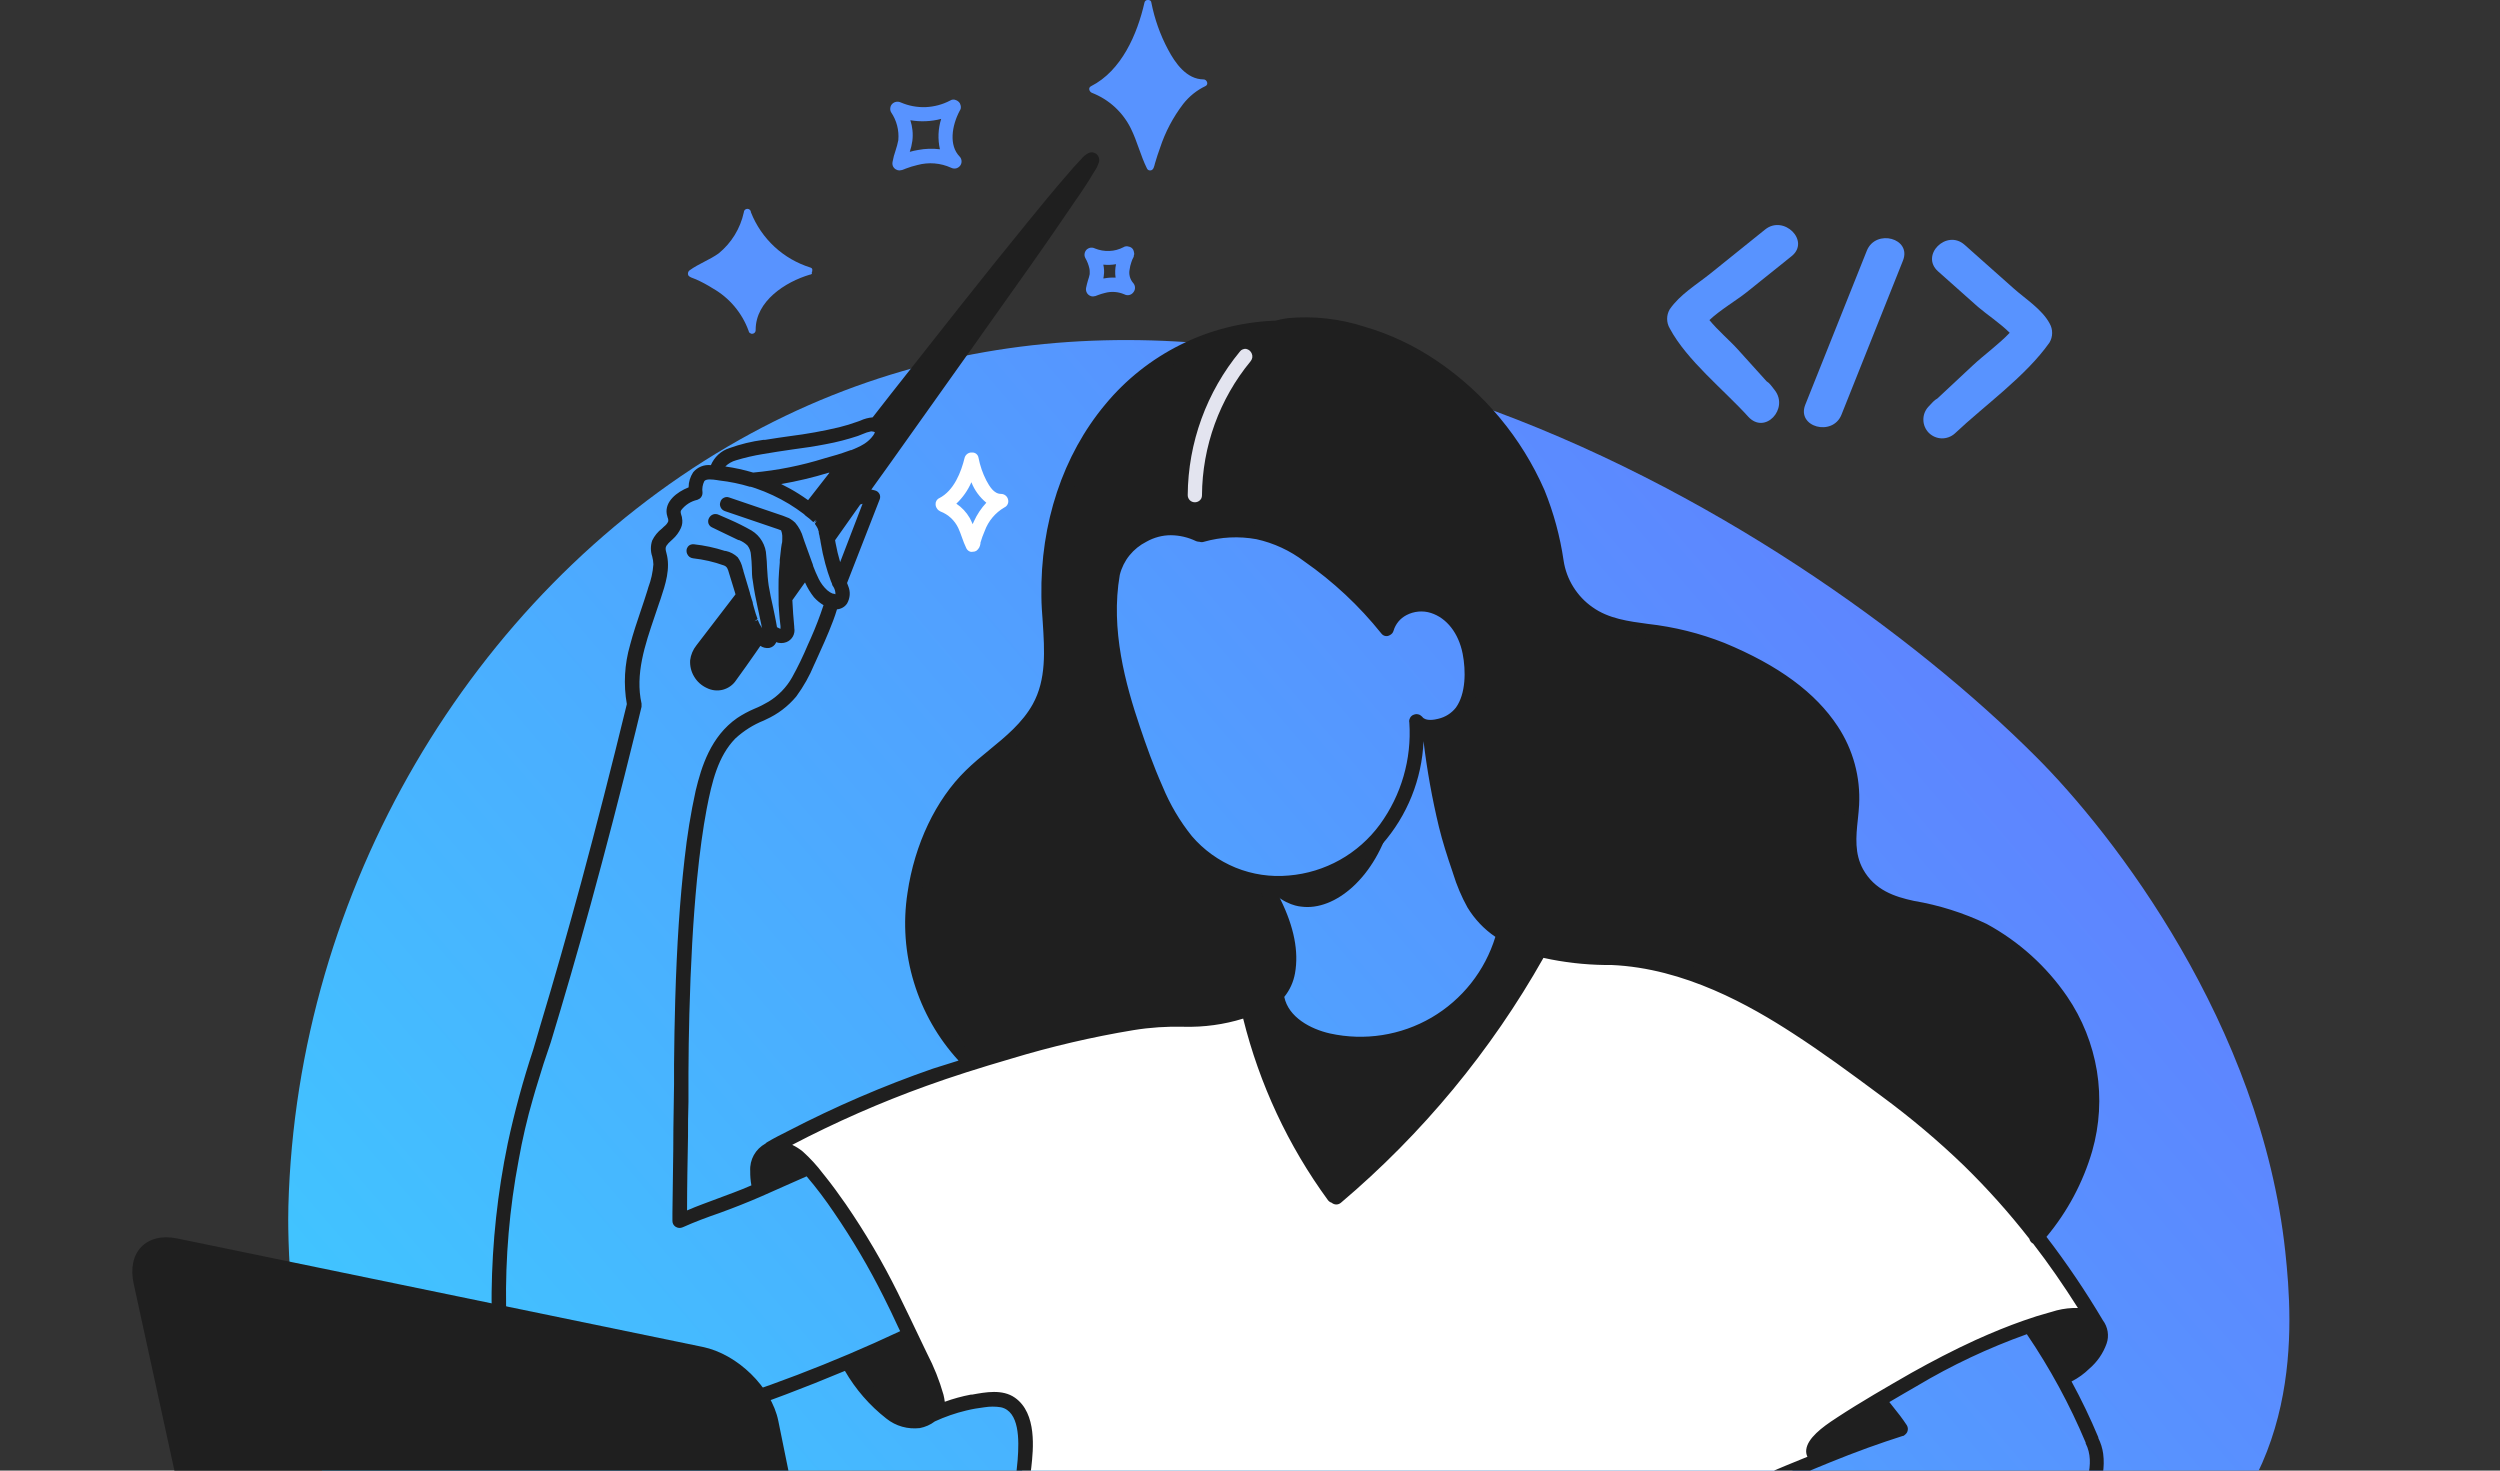 <svg width="340" height="200" viewBox="0 0 340 200" xmlns="http://www.w3.org/2000/svg" xmlns:xlink="http://www.w3.org/1999/xlink" fill="#ff0000">
	<rect x="0" y="0" width="340" height="200" fill="#333333" stroke="none"/>
	<desc>
			Created with Pixso.
	</desc>
	<defs>
		<clipPath id="clip20_32533">
			<rect id="для кого – обрезанно" width="340" height="200" fill="white" fill-opacity="0"/>
		</clipPath>
		<linearGradient x1="311.366" y1="46.257" x2="29.064" y2="288.213" id="paint_linear_3_19270_0" gradientUnits="userSpaceOnUse">
			<stop stop-color="#6673FF"/>
			<stop offset="1" stop-color="#36DBFF"/>
		</linearGradient>
	</defs>
	<g clip-path="url(#clip20_32533)">
		<path id="Vector" d="M294.79 214.62C276.21 227.74 265.83 216.78 242.33 225.91C214.4 236.77 219.58 262.37 193.06 278.66C163.09 297.12 118.34 286.26 90.31 267.69C38.49 233.35 39.06 169.93 39.22 164.03C40.37 120.86 64.26 81.07 98.97 60.73C165.27 21.88 243.85 69.9 276.81 102.83C287.49 113.45 307.51 139.44 310.8 170.24C311.85 180.1 313.4 201.45 294.79 214.62Z" fill="url(#paint_linear_3_19270_0)" fill-opacity="1" fill-rule="nonzero"/>
		<path id="Vector" d="M230.71 219.47C223.09 220.92 215.57 222.92 208.23 225.45C201.06 229.41 196.47 236.87 189.67 241.43C186.87 243.19 183.92 244.69 180.85 245.91L172.54 249.59C170.71 250.38 168.87 251.19 166.96 251.8C166.71 251.93 166.43 252 166.16 252C165.88 252 165.6 251.93 165.35 251.8C165.15 251.59 165.03 251.32 165.02 251.03C165 250.74 165.09 250.45 165.27 250.22C165.65 249.78 166.13 249.45 166.67 249.25L180.43 242.39C180.26 241.42 178.87 241.42 177.91 241.61L157.57 246.38C156.61 246.68 155.59 246.75 154.6 246.58C154.11 246.49 153.66 246.22 153.35 245.83C153.03 245.44 152.86 244.95 152.86 244.45L153.23 244.33C153 244.33 152.77 244.26 152.58 244.14C152.34 243.91 152.2 243.6 152.19 243.27C152.17 242.94 152.29 242.62 152.5 242.37C152.96 241.88 153.53 241.53 154.16 241.34C161.08 238.65 167.96 235.87 174.82 233C176.01 232.51 177.44 231.26 176.66 230.23C176.18 229.82 175.56 229.62 174.93 229.66C171.34 229.8 167.79 230.39 164.34 231.41C156.41 233.75 154.75 233.35 154.14 232.52C154 232.38 153.91 232.2 153.89 232C153.78 229.41 169.38 226.48 170.88 226.18C175.31 225.46 179.6 224.04 183.58 221.95C184.81 221.25 186.35 220.25 186.17 219.48C186.08 219.1 185.62 218.37 183.41 218.39C181.15 218.55 178.88 218.34 176.69 217.77C175.6 217.48 174.6 216.91 173.78 216.12C172.97 215.33 172.37 214.35 172.04 213.27C171.94 212.97 171.94 212.66 172.04 212.36C172.3 211.74 173.16 211.66 173.84 211.78C176.11 212.16 178.13 213.49 180.39 213.92C182.07 214.19 183.77 214.24 185.46 214.06C190.74 213.88 192.35 214.31 196.02 214.31C200.9 214.19 205.74 213.46 210.43 212.13C219.39 209.95 228.24 206.53 246.37 198.87L247.52 198.39C247.32 198.32 247.14 198.2 246.99 198.05C246.84 197.9 246.73 197.72 246.65 197.53C246.31 196.24 248.92 194.53 250.27 193.64C254.97 190.57 259.83 187.74 264.84 185.18C267.84 183.62 270.45 182.46 272.48 181.64C276.37 180.04 275.07 180.93 278.87 179.45C279.72 179.08 280.62 178.87 281.54 178.86C282.85 178.9 284.12 179.33 285.19 180.08C281.9 174.9 278.25 169.95 274.27 165.29C266.24 156.11 257.02 148.05 246.85 141.32C242.08 138.13 231.3 131.02 223.99 130.8C221.16 130.74 218.34 130.52 215.53 130.16C212.97 129.83 210.89 129.44 209.52 129.19C202.41 142.02 193.01 153.45 181.8 162.91C175.82 155.47 171.83 146.63 170.2 137.22C168.78 137.69 167.34 138.07 165.88 138.37C161.79 138.97 155.96 139 154.73 139.1C150.02 139.5 136.55 142.6 123.91 147.5C117.66 149.92 111.56 152.69 105.62 155.8C106.81 156.26 107.92 156.88 108.93 157.64C110.69 159.07 112.15 160.82 113.23 162.81C117.17 168.77 120.71 175 123.82 181.44C124.7 183.23 125.41 185.1 126.3 186.89C126.97 188.06 127.33 189.38 127.35 190.73C127.35 191.2 127.31 191.68 127.22 192.15C128.69 191.74 130.81 191.18 133.39 190.77C135.78 190.36 136.97 190.16 137.51 190.37C140.56 191.59 138.79 200.55 138.03 210.7C137.55 217.11 137.48 223.55 137.81 229.97C141.23 241.37 146.88 247.78 150.89 251.35C173.79 271.4 219.62 263.75 237.97 237.93C242.3 231.75 245.26 224.71 246.64 217.29C241.84 217.7 236.55 218.38 230.71 219.47Z" fill="#FFFFFF" fill-opacity="1" fill-rule="nonzero"/>
		<path id="Vector" d="M132.06 144.67C129.78 142.25 124.56 135.93 124.05 126.91C123.5 117.11 127.94 108.99 131.74 105.71C135.39 102.58 138.12 100.4 141.58 95.63C145.26 90.58 138.89 79.32 146.53 62.74C149.46 56.45 154.35 51.28 160.46 47.98C164.37 45.95 168.68 44.79 173.09 44.59C178.71 44.01 184.38 44.83 189.6 46.99C203.42 52.82 209.1 66.82 209.81 68.66C212.63 75.94 211.02 78.56 214.54 82.15C218.87 86.57 222.87 84.16 232.54 87.74C235.15 88.71 248.08 93.39 251.35 103.86C253.39 110.32 249.8 114.55 253.05 119.58C256.94 125.51 263.43 122.65 272.2 128.06C279.85 132.78 285.16 142.78 284.39 152.46C283.79 158.44 281.18 164.03 276.99 168.33C272.27 162.57 267.1 157.2 261.54 152.25C255.39 146.77 233.95 131.32 223.98 130.88C223.19 130.88 219.94 130.57 215.52 130.24C210.2 129.84 207.21 129 204.48 127.15C200.78 124.63 199.63 120.86 197.33 113.87C195.79 109.02 194.79 104.02 194.35 98.95C195.66 98.64 198 98.95 199.45 95.64C202.37 90.88 198.04 82.3 193.72 82.27C192.63 82.24 191.55 82.55 190.63 83.15C189.72 83.74 189 84.6 188.58 85.61C186.74 83.02 178.44 71.9 166.97 72.25C165.67 72.3 164.39 72.48 163.13 72.8C162 72.29 160.78 72.01 159.53 71.98C158.29 71.95 157.06 72.17 155.9 72.63C153.09 73.91 151.94 76.58 151.34 78.01C150.48 80.08 149.19 84.56 154.41 99.61C159.06 113.02 162.25 115.68 163.86 116.82C166.23 118.49 168.94 119.62 171.8 120.14C171.8 120.14 175.68 125.86 175.07 132.68C174.72 136.5 169.6 138.07 165.87 138.43C162.14 138.79 155.89 138.66 151 139.53C146.1 140.39 132.06 144.67 132.06 144.67Z" fill="#1F1F1F" fill-opacity="1" fill-rule="nonzero"/>
		<path id="Vector" d="M137.11 67.99C137.07 67.76 136.95 67.55 136.77 67.4C136.59 67.25 136.37 67.17 136.13 67.17C135.16 67.17 134.56 66.12 134.14 65.34C133.64 64.37 133.29 63.34 133.08 62.27C133.05 62.05 132.94 61.86 132.77 61.72C132.6 61.59 132.38 61.52 132.16 61.54C131.94 61.53 131.73 61.6 131.55 61.73C131.38 61.86 131.25 62.04 131.19 62.25C130.72 64.19 129.75 66.72 127.74 67.75C127.58 67.82 127.45 67.94 127.36 68.09C127.27 68.24 127.23 68.41 127.24 68.58C127.24 68.79 127.31 68.99 127.43 69.16C127.54 69.34 127.71 69.47 127.9 69.56C128.96 69.96 129.83 70.77 130.32 71.8C130.51 72.21 130.67 72.64 130.83 73.1C131 73.6 131.2 74.1 131.43 74.58C131.49 74.69 131.56 74.79 131.66 74.87C131.76 74.95 131.87 75.01 131.99 75.04C132.09 75.06 132.19 75.06 132.29 75.04C132.46 75.04 132.62 75 132.77 74.92C132.93 74.8 133.06 74.66 133.16 74.49C133.25 74.32 133.31 74.14 133.34 73.95L133.34 73.81C133.5 73.26 133.69 72.73 133.92 72.21C134.41 70.86 135.36 69.73 136.6 69.01C136.79 68.92 136.94 68.78 137.03 68.59C137.13 68.4 137.15 68.19 137.11 67.99ZM130.06 68.5C130.94 67.67 131.63 66.68 132.11 65.58C132.53 66.67 133.24 67.63 134.14 68.37C133.44 69.12 132.87 69.98 132.45 70.91L132.28 71.29C132.16 71 132.03 70.72 131.88 70.44C131.43 69.66 130.81 69 130.06 68.5Z" fill="#FFFFFF" fill-opacity="1" fill-rule="nonzero"/>
		<path id="Vector" d="M163.7 10.8C161.38 10.8 159.82 8.58 158.85 6.73C157.78 4.73 157.02 2.57 156.58 0.34C156.58 0.29 156.56 0.24 156.53 0.19C156.5 0.14 156.47 0.1 156.42 0.07C156.38 0.04 156.33 0.02 156.28 0.01C156.22 -0.01 156.17 -0.01 156.12 0C156.01 -0.01 155.9 0.02 155.82 0.08C155.73 0.14 155.67 0.24 155.65 0.34C154.68 4.63 152.53 9.63 148.37 11.73C147.96 11.94 148.14 12.47 148.49 12.62C150.81 13.52 152.7 15.25 153.8 17.48C154.67 19.24 155.12 21.18 156 22.94C156.04 23.01 156.1 23.07 156.17 23.12C156.25 23.16 156.33 23.18 156.42 23.18C156.9 23.18 156.97 22.6 157.08 22.21C157.29 21.49 157.52 20.78 157.78 20.07C158.48 17.95 159.53 15.96 160.89 14.17C161.7 13.13 162.74 12.28 163.94 11.71C164.41 11.5 164.15 10.81 163.7 10.8Z" fill="#5893FF" fill-opacity="1" fill-rule="nonzero"/>
		<path id="Vector" d="M279 239.35C276.93 239.35 275.53 237.35 274.65 235.71C273.7 233.92 273.02 232 272.64 230.01C272.64 229.88 272.59 229.76 272.49 229.67C272.4 229.58 272.28 229.53 272.15 229.53C272.02 229.53 271.9 229.58 271.81 229.67C271.72 229.76 271.67 229.88 271.67 230.01C270.76 233.84 268.89 238.3 265.17 240.18C264.76 240.4 264.93 240.92 265.28 241.07C267.34 241.86 269.03 243.4 270.01 245.37C270.79 246.94 271.19 248.67 271.96 250.23C272 250.3 272.06 250.37 272.14 250.41C272.21 250.45 272.3 250.47 272.38 250.47C272.94 250.4 273.01 249.61 273.14 249.17C273.44 248.18 273.8 247.21 274.2 246.25C275.24 243.87 276.73 241.32 279.18 240.19C279.7 240.04 279.45 239.36 279 239.35Z" fill="#5893FF" fill-opacity="1" fill-rule="nonzero"/>
		<path id="Vector" d="M130.5 21.28C129.03 19.77 129.45 17.1 130.5 15.1C130.58 14.99 130.64 14.86 130.67 14.72C130.69 14.58 130.68 14.44 130.64 14.31C130.62 14.22 130.59 14.14 130.55 14.06C130.43 13.86 130.24 13.7 130.02 13.62C129.89 13.56 129.75 13.53 129.61 13.54C129.47 13.55 129.33 13.6 129.21 13.68C128.18 14.22 127.04 14.52 125.88 14.57C124.72 14.61 123.56 14.39 122.5 13.93C122.3 13.84 122.08 13.81 121.87 13.85C121.66 13.89 121.47 13.99 121.32 14.15C121.18 14.3 121.1 14.49 121.08 14.69C121.05 14.89 121.09 15.1 121.19 15.27C121.95 16.39 122.29 17.73 122.17 19.07C122.08 19.54 121.95 20.01 121.8 20.46C121.62 20.96 121.49 21.48 121.39 22C121.35 22.2 121.36 22.41 121.44 22.6C121.52 22.78 121.66 22.94 121.84 23.04C121.98 23.13 122.16 23.18 122.33 23.18C122.58 23.16 122.82 23.1 123.04 22.99L123.18 22.93C123.7 22.73 124.23 22.57 124.78 22.44C126.3 22.03 127.91 22.16 129.34 22.81C129.55 22.92 129.8 22.95 130.03 22.9C130.26 22.84 130.46 22.7 130.6 22.51C130.73 22.32 130.79 22.1 130.77 21.88C130.75 21.65 130.66 21.44 130.5 21.28ZM123.8 16.35C125.2 16.59 126.63 16.53 128 16.17C127.58 17.51 127.52 18.93 127.83 20.3C126.83 20.18 125.82 20.21 124.84 20.4C124.46 20.46 124.09 20.55 123.73 20.65C123.89 20.17 124.01 19.67 124.08 19.16C124.2 18.2 124.1 17.23 123.8 16.32L123.8 16.35Z" fill="#5893FF" fill-opacity="1" fill-rule="nonzero"/>
		<path id="Vector" d="M110.4 37.05C110.46 36.96 110.48 36.86 110.47 36.75L110.47 36.61C110.45 36.56 110.43 36.52 110.4 36.48C110.35 36.44 110.29 36.41 110.23 36.39C108.41 35.82 106.73 34.86 105.33 33.56C103.93 32.26 102.83 30.66 102.13 28.88C102.13 28.75 102.08 28.63 101.99 28.54C101.9 28.45 101.77 28.4 101.64 28.4C101.52 28.4 101.39 28.45 101.3 28.54C101.21 28.63 101.16 28.75 101.16 28.88C100.68 31.08 99.48 33.04 97.74 34.46C96.5 35.35 95.03 35.86 93.79 36.76C93.71 36.82 93.64 36.9 93.6 37C93.56 37.1 93.55 37.2 93.57 37.31C93.57 37.68 94.38 37.86 94.65 37.99C95.44 38.34 96.21 38.76 96.94 39.22C99.19 40.5 100.91 42.54 101.8 44.97C101.81 45.03 101.83 45.1 101.86 45.15C101.89 45.21 101.93 45.26 101.99 45.29C102.04 45.33 102.1 45.36 102.16 45.38C102.22 45.4 102.28 45.4 102.35 45.39C102.41 45.38 102.47 45.36 102.53 45.33C102.58 45.3 102.63 45.26 102.67 45.21C102.71 45.15 102.74 45.1 102.76 45.03C102.77 44.97 102.78 44.91 102.77 44.84C102.77 40.96 106.79 38.34 110.15 37.35C110.25 37.35 110.34 37.31 110.41 37.24C110.42 37.21 110.42 37.18 110.42 37.14C110.42 37.11 110.41 37.08 110.4 37.05Z" fill="#5893FF" fill-opacity="1" fill-rule="nonzero"/>
		<path id="Vector" d="M154.09 38.46C153.88 38.21 153.73 37.92 153.65 37.61C153.57 37.29 153.56 36.96 153.63 36.64C153.67 36.31 153.75 35.99 153.86 35.67C153.94 35.41 154.05 35.15 154.19 34.91L154.19 34.81C154.22 34.74 154.24 34.67 154.25 34.59L154.25 34.45C154.24 34.35 154.22 34.25 154.19 34.16L154.12 33.97C154.06 33.85 153.96 33.75 153.85 33.67C153.74 33.6 153.61 33.55 153.47 33.53C153.36 33.49 153.24 33.48 153.12 33.5C153 33.51 152.89 33.56 152.79 33.62C152.2 33.93 151.54 34.11 150.87 34.13C150.2 34.16 149.53 34.04 148.91 33.79C148.72 33.69 148.5 33.66 148.29 33.69C148.08 33.73 147.89 33.83 147.74 33.99C147.61 34.14 147.52 34.33 147.5 34.54C147.47 34.74 147.52 34.94 147.62 35.12C147.86 35.54 148.04 36 148.15 36.48C148.18 36.62 148.2 36.76 148.2 36.9C148.2 36.97 148.2 37.05 148.2 37.12C148.2 37.22 148.2 37.22 148.2 37.28C148.14 37.56 148.07 37.84 147.97 38.11C147.87 38.45 147.78 38.79 147.71 39.14C147.67 39.34 147.69 39.55 147.77 39.73C147.85 39.92 147.99 40.08 148.16 40.18C148.3 40.27 148.47 40.32 148.64 40.32C148.87 40.3 149.09 40.25 149.3 40.14C149.61 40.02 149.94 39.92 150.27 39.84C151.14 39.6 152.08 39.67 152.91 40.03C153.12 40.14 153.36 40.18 153.59 40.12C153.81 40.07 154.02 39.93 154.15 39.74C154.3 39.56 154.37 39.33 154.36 39.09C154.35 38.85 154.25 38.63 154.09 38.46ZM151.72 37.76C151.2 37.73 150.69 37.76 150.18 37.86L150.05 37.86C150.09 37.72 150.11 37.58 150.12 37.44C150.19 36.96 150.16 36.47 150.05 35.99C150.63 36.05 151.21 36.03 151.78 35.93C151.65 36.53 151.63 37.15 151.72 37.76Z" fill="#5893FF" fill-opacity="1" fill-rule="nonzero"/>
		<path id="Vector" d="M176.97 123.3C181.54 123.92 187.08 119.35 189.2 111.54C186.78 115.21 183.2 117.95 179.02 119.31C176.68 120.03 174.23 120.28 171.79 120.04C174.01 122.78 176.18 123.23 176.97 123.3Z" fill="#1F1F1F" fill-opacity="1" fill-rule="nonzero"/>
		<path id="Vector" d="M115.3 185.1C116.37 187.37 117.95 189.37 119.91 190.93C121 191.8 123.37 193.68 125.57 193.14C125.9 193.08 126.21 192.96 126.49 192.78C126.77 192.6 127.02 192.37 127.21 192.1C127.47 191.54 127.52 190.9 127.33 190.3C126.36 187.25 125.19 184.28 123.81 181.39L115.3 185.1Z" fill="#1F1F1F" fill-opacity="1" fill-rule="nonzero"/>
		<path id="Vector" d="M257.38 272.21C257.05 272.18 256.73 272.18 256.4 272.21C256.33 272.14 256.23 272.11 256.12 272.11C255.05 272.15 254 272.4 253.02 272.85C252.9 272.9 252.79 272.97 252.71 273.07C252.62 273.17 252.56 273.29 252.53 273.42C252.51 273.54 252.53 273.66 252.58 273.77C252.63 273.89 252.7 273.98 252.8 274.06C253.25 274.3 253.76 274.38 254.26 274.3C255.4 274.32 256.54 274.26 257.67 274.1C257.79 274.1 257.91 274.06 258.02 274C258.13 273.94 258.22 273.86 258.3 273.76C258.38 273.67 258.43 273.55 258.46 273.43C258.48 273.31 258.49 273.19 258.46 273.07C258.39 272.83 258.25 272.62 258.06 272.46C257.86 272.31 257.62 272.22 257.38 272.21Z" fill="#1F1F1F" fill-opacity="1" fill-rule="nonzero"/>
		<path id="Vector" d="M250.98 271.81C251.63 271.57 252.28 271.37 252.93 271.14C254.17 270.85 255.37 270.38 256.48 269.74C256.87 269.5 257.14 269.11 257.24 268.66C257.34 268.22 257.26 267.75 257.03 267.36C256.79 267.02 256.45 266.77 256.06 266.64L255.93 266.64C255.86 266.55 255.79 266.46 255.72 266.38C254.46 265.14 251.94 265.02 250.33 264.77C247.63 264.36 244.9 264.21 242.17 264.32C239.99 264.37 237.82 264.67 235.7 265.22C234.74 265.42 233.81 265.79 232.96 266.29C231.79 267.12 232.05 268.49 233.03 269.34C234.23 270.35 235.63 271.09 237.13 271.52C237.14 271.74 237.2 271.96 237.3 272.16C237.4 272.36 237.54 272.53 237.71 272.68C239.37 274.13 242.11 274.18 244.18 274.38C245.45 274.49 246.73 274.57 248 274.6C248.97 274.6 250.31 274.75 250.6 273.53C250.65 273.32 250.64 273.1 250.56 272.91C250.48 272.71 250.33 272.54 250.15 272.43C249.94 272.3 250.86 271.86 250.98 271.81Z" fill="#1F1F1F" fill-opacity="1" fill-rule="nonzero"/>
		<path id="Vector" d="M252.66 266.22L255.54 237.12L228.18 237.12L231.06 266.22L252.66 266.22Z" fill="#5893FF" fill-opacity="1" fill-rule="nonzero"/>
		<path id="Vector" d="M255.54 237.12C255.54 240.19 249.42 242.67 241.86 242.67C234.31 242.67 228.18 240.19 228.18 237.12C228.18 234.06 234.31 231.58 241.86 231.58C249.42 231.58 255.54 234.06 255.54 237.12Z" fill="#5893FF" fill-opacity="1" fill-rule="evenodd"/>
		<path id="Vector" d="M252.67 266.22C252.67 268.64 247.83 270.6 241.86 270.6C235.9 270.6 231.06 268.64 231.06 266.22C231.06 263.8 235.9 261.84 241.86 261.84C247.83 261.84 252.67 263.8 252.67 266.22Z" fill="#5893FF" fill-opacity="1" fill-rule="evenodd"/>
		<path id="Vector" d="M233.24 247.78C231.9 245.41 229.81 243.57 227.3 242.53C226.03 242.05 224.66 241.93 223.32 242.18C221.99 242.44 220.76 243.07 219.76 243.99C218.91 244.92 218.3 246.04 217.99 247.26C217.67 248.48 217.66 249.76 217.96 250.99C218.64 253.51 220.23 255.7 222.43 257.13C224.94 258.96 227.98 259.81 230.81 261.02C231.25 261.28 231.78 261.35 232.28 261.22C232.78 261.09 233.2 260.76 233.46 260.32C233.72 259.88 233.79 259.35 233.66 258.85C233.53 258.35 233.21 257.93 232.77 257.67C230.64 256.76 228.42 256.06 226.36 254.99C224.72 254.25 223.32 253.06 222.33 251.56C222.19 251.34 222.07 251.11 221.96 250.87C221.96 250.77 221.96 250.79 221.85 250.55C221.75 250.31 221.75 250.16 221.71 249.97L221.65 249.66C221.65 249.88 221.65 249.66 221.65 249.58C221.65 249.33 221.65 249.1 221.65 248.87C221.65 248.63 221.65 248.66 221.65 248.57C221.65 248.32 221.73 248.18 221.78 247.98C221.84 247.79 222.01 247.38 221.9 247.61C222 247.41 222.11 247.21 222.24 247.02C222.52 246.67 222.87 246.38 223.28 246.19C223.96 245.94 224.69 245.88 225.4 246.02C227.34 246.44 228.78 247.96 229.87 249.73C230 249.95 230.17 250.14 230.37 250.3C230.57 250.45 230.81 250.56 231.05 250.63C231.3 250.69 231.56 250.71 231.81 250.67C232.06 250.64 232.31 250.55 232.53 250.42C232.97 250.16 233.29 249.74 233.43 249.24C233.56 248.74 233.48 248.21 233.23 247.77L233.24 247.78Z" fill="#5893FF" fill-opacity="1" fill-rule="nonzero"/>
		<path id="Vector" d="M241.86 235.33C235.77 235.33 230.84 237.33 230.84 239.8C230.85 240.03 230.89 240.26 230.97 240.47C234.42 241.92 238.12 242.67 241.86 242.67C245.6 242.67 249.31 241.92 252.75 240.47C252.83 240.26 252.88 240.03 252.89 239.8C252.89 237.33 247.95 235.33 241.86 235.33Z" fill="#1F1F1F" fill-opacity="1" fill-rule="nonzero"/>
		<path id="Vector" d="M286.49 182.75C286.68 182.22 286.73 181.65 286.64 181.09C286.55 180.54 286.33 180.01 285.99 179.56C283.66 175.63 281.1 171.84 278.32 168.21C281.17 164.79 283.29 160.83 284.54 156.55C285.55 153.01 285.77 149.29 285.18 145.65C284.58 142.02 283.2 138.55 281.12 135.51C278.31 131.41 274.56 128.03 270.18 125.65C267.04 124.15 263.72 123.1 260.29 122.52C257.62 121.95 254.94 121.04 253.37 118.21C252.22 116.11 252.4 113.83 252.67 111.41C252.74 110.76 252.8 110.11 252.84 109.47C253.04 105.69 252.02 101.94 249.93 98.78C246.91 94.19 241.87 90.48 234.52 87.44C231.18 86.12 227.68 85.25 224.1 84.85C221.48 84.5 218.77 84.14 216.6 82.59C215.54 81.86 214.65 80.91 213.97 79.82C213.29 78.73 212.84 77.51 212.65 76.24C212.17 72.95 211.3 69.74 210.05 66.66C206.94 59.56 201.89 53.48 195.48 49.12C192.42 47.03 189.06 45.44 185.5 44.41C182.18 43.34 178.67 42.95 175.19 43.26C174.59 43.34 173.99 43.46 173.41 43.62C173.32 43.61 173.23 43.61 173.14 43.62C168.75 43.82 164.45 44.93 160.52 46.9C156.59 48.86 153.11 51.62 150.31 55.01C144.55 61.91 141.47 71.18 141.63 81.11C141.63 82.24 141.73 83.42 141.81 84.55C142.06 88.44 142.33 92.4 140.45 95.78C139.05 98.3 136.77 100.18 134.55 101.99C133.47 102.87 132.36 103.79 131.36 104.77C127.27 108.75 124.38 114.83 123.42 121.43C122.79 125.51 123.09 129.67 124.3 133.62C125.5 137.57 127.57 141.2 130.36 144.24L126.89 145.33C120.14 147.67 113.57 150.51 107.22 153.8C106.25 154.29 105.28 154.77 104.38 155.31C104.27 155.36 104.18 155.44 104.11 155.52C103.44 155.89 102.89 156.43 102.52 157.09C102.16 157.75 101.98 158.51 102.03 159.27C102.02 159.92 102.07 160.57 102.19 161.21C101.41 161.55 100.61 161.88 99.8 162.18L97.5 163.04C96.17 163.55 94.79 164.02 93.44 164.62C93.44 161.26 93.51 157.82 93.57 154.54C93.57 152.99 93.57 151.44 93.63 149.89C93.63 148.57 93.63 147.26 93.63 145.95C93.63 143.28 93.69 140.62 93.75 137.97C93.93 131.09 94.26 125.1 94.79 119.64C95.17 115.82 95.59 112.76 96.11 110C96.82 106.33 97.65 102.85 100 100.44C101.14 99.39 102.45 98.56 103.88 97.99L104.17 97.85C105.77 97.13 107.18 96.06 108.3 94.71C109.28 93.37 110.1 91.92 110.73 90.39L110.88 90.07C111.71 88.23 112.59 86.34 113.31 84.41C113.49 83.9 113.67 83.44 113.83 82.87C114.1 82.85 114.37 82.77 114.61 82.63C114.85 82.5 115.05 82.3 115.2 82.08C115.41 81.72 115.53 81.31 115.56 80.9C115.59 80.48 115.51 80.07 115.35 79.69L115.2 79.29L119.63 67.93C119.68 67.82 119.7 67.7 119.7 67.58C119.7 67.46 119.68 67.34 119.63 67.22C119.57 67.1 119.48 66.98 119.38 66.89C119.27 66.8 119.14 66.74 119.01 66.7C118.84 66.65 118.67 66.61 118.5 66.58L121.06 63.01L132.93 46.31L134.23 44.47C138.03 39.12 142 33.58 145.72 28.07L146.01 27.64C146.98 26.26 147.96 24.82 148.81 23.35L148.92 23.19C149.14 22.86 149.31 22.5 149.44 22.12C149.51 21.91 149.52 21.69 149.46 21.48C149.4 21.27 149.28 21.09 149.12 20.94C148.96 20.82 148.77 20.74 148.56 20.72C148.36 20.7 148.15 20.75 147.97 20.85C147.63 21.04 147.32 21.3 147.06 21.62L146.92 21.77C146.35 22.36 145.8 22.98 145.27 23.61C143.4 25.75 141.65 27.89 139.72 30.26C133.79 37.52 128.06 44.83 121.17 53.57L118.68 56.76C118.1 56.81 117.53 56.96 117 57.21L116.61 57.35C115.79 57.65 114.96 57.9 114.11 58.11C111.92 58.63 109.7 59.03 107.46 59.31C106.33 59.47 105.19 59.63 104.06 59.82L103.81 59.82C102.23 60.03 100.68 60.41 99.18 60.95C98.62 61.13 98.11 61.43 97.68 61.83C97.25 62.23 96.91 62.72 96.68 63.26C96.23 63.21 95.77 63.27 95.35 63.44C94.93 63.61 94.56 63.88 94.27 64.23C93.87 64.84 93.65 65.55 93.65 66.28C92.03 66.92 90.39 68.22 90.68 69.92C90.71 70.08 90.75 70.24 90.8 70.39C90.88 70.56 90.91 70.76 90.87 70.94C90.74 71.21 90.54 71.44 90.3 71.62L90.03 71.88C89.47 72.31 89.01 72.87 88.7 73.51C88.46 74.21 88.46 74.98 88.7 75.68C88.8 76.04 88.85 76.4 88.86 76.76C88.78 77.83 88.55 78.88 88.17 79.88L88.04 80.33C87.76 81.24 87.45 82.15 87.14 83.07C86.63 84.58 86.1 86.15 85.69 87.72C84.93 90.33 84.78 93.08 85.25 95.76C83.14 104.44 81.1 112.37 79.03 120.05C77.18 126.85 75.37 133.21 73.5 139.41L72.53 142.72C71.14 146.92 69.98 151.19 69.05 155.52C67.67 162.18 66.94 168.96 66.86 175.76C66.82 178.92 67.06 182.08 67.57 185.2C67.79 186.58 68.11 187.93 68.54 189.25C69.16 190.85 70 192.34 71.03 193.7C71.4 194.19 71.73 194.71 72 195.27C72.05 195.38 72.12 195.48 72.2 195.56C72.29 195.65 72.39 195.71 72.5 195.75C72.62 195.79 72.74 195.81 72.86 195.81C72.98 195.8 73.1 195.77 73.21 195.71C73.33 195.66 73.45 195.59 73.54 195.49C73.64 195.4 73.72 195.28 73.76 195.16C73.81 195.03 73.84 194.9 73.83 194.76C73.82 194.63 73.79 194.49 73.73 194.37C73.34 193.58 72.87 192.83 72.33 192.13C72.03 191.71 71.73 191.29 71.47 190.86C70.68 189.51 70.12 188.05 69.81 186.52C69.19 183.63 68.86 180.68 68.83 177.72C68.72 171.03 69.29 164.34 70.54 157.76C71.04 154.94 71.69 152.14 72.49 149.39C72.93 147.81 73.46 146.23 73.92 144.68C74.24 143.71 74.56 142.74 74.9 141.77C76.7 135.85 78.53 129.55 80.32 123.04C82.38 115.53 84.39 107.79 86.46 99.38L87.25 96.12C87.26 96.07 87.26 96.02 87.25 95.97C87.26 95.9 87.26 95.84 87.25 95.77C87.26 95.74 87.26 95.71 87.25 95.69C86.36 91.69 87.72 87.7 89.03 83.84C89.23 83.24 89.44 82.65 89.63 82.06L89.85 81.43C90.49 79.49 91.22 77.32 90.63 75.2C90.51 74.75 90.47 74.52 90.63 74.23C90.8 73.98 91.01 73.75 91.24 73.56L91.49 73.33C91.96 72.91 92.34 72.39 92.6 71.82C92.8 71.38 92.85 70.9 92.75 70.43C92.75 70.28 92.68 70.16 92.65 70.03C92.56 69.68 92.53 69.56 92.65 69.37C93.19 68.67 93.96 68.17 94.83 67.98L94.99 67.9C95.06 67.87 95.13 67.83 95.19 67.79C95.31 67.69 95.4 67.57 95.46 67.43C95.52 67.29 95.55 67.13 95.54 66.98C95.46 66.45 95.55 65.91 95.79 65.43C96.05 65.09 96.92 65.21 97.49 65.29L97.87 65.35C99.26 65.51 100.64 65.79 101.98 66.2L102.1 66.2L102.31 66.26L102.77 66.41C104.36 66.96 105.88 67.67 107.32 68.54C108 68.96 108.67 69.41 109.27 69.87L109.35 69.93C109.41 70 109.47 70.06 109.54 70.12C109.92 70.39 110.28 70.69 110.61 71.01L110.96 70.68L110.71 71.12L111.08 70.8L110.82 71.24C110.9 71.34 110.97 71.45 111.03 71.56C111.08 71.63 111.12 71.7 111.16 71.78L111.25 71.97C111.25 72.08 111.32 72.19 111.35 72.29L111.35 72.42C111.35 72.57 111.42 72.71 111.45 72.86C111.45 73.03 111.52 73.21 111.55 73.38L111.61 73.76C111.77 74.74 111.98 75.71 112.24 76.67C112.45 77.46 112.71 78.26 113 79.03C113.04 79.14 113.09 79.25 113.15 79.38C113.17 79.55 113.25 79.72 113.37 79.85C113.54 80.15 113.63 80.48 113.62 80.82C113.5 80.77 113.38 80.73 113.25 80.73C112.97 80.62 112.72 80.46 112.5 80.27C112.02 79.83 111.63 79.31 111.34 78.72C111.05 78.14 110.8 77.53 110.6 77.01C110.56 76.82 110.51 76.64 110.43 76.47L109.4 73.62C109.34 73.47 109.29 73.31 109.24 73.15C109.03 72.39 108.65 71.68 108.14 71.08C107.93 70.88 107.71 70.71 107.46 70.56C107.34 70.48 107.22 70.42 107.08 70.38C106.68 70.21 106.27 70.06 105.85 69.93L99.15 67.65C99.04 67.61 98.91 67.59 98.79 67.6C98.67 67.61 98.55 67.64 98.44 67.7C98.33 67.75 98.23 67.83 98.15 67.92C98.07 68.02 98.01 68.13 97.98 68.24C97.93 68.37 97.91 68.5 97.91 68.63C97.92 68.76 97.95 68.88 98.01 69C98.07 69.12 98.14 69.23 98.24 69.31C98.34 69.4 98.46 69.46 98.58 69.51L104.99 71.69L105.34 71.81C105.64 71.91 105.95 72.01 106.23 72.13C106.32 72.36 106.37 72.6 106.39 72.85C106.39 73 106.39 73.16 106.39 73.31C106.39 73.47 106.39 73.78 106.31 74.01L106.23 74.54C106.18 74.93 106.14 75.32 106.1 75.71L106.05 76.15C106.05 76.24 106.05 76.33 106.05 76.51C105.98 77.27 105.92 78.04 105.89 78.79C105.86 79.55 105.89 80.38 105.89 81.42C105.89 81.43 105.89 81.45 105.89 81.46C105.89 82 105.89 82.52 105.95 83.06C106 83.77 106.06 84.48 106.15 85.17C106.14 85.24 106.14 85.3 106.15 85.37C106.14 85.42 106.14 85.47 106.15 85.52C106.02 85.48 105.9 85.42 105.78 85.35L105.67 85.3C105.58 84.75 105.47 84.2 105.36 83.66L105.14 82.6C104.92 81.63 104.71 80.66 104.54 79.63C104.42 78.82 104.37 78.04 104.32 77.19C104.32 76.65 104.26 76.1 104.21 75.56C104.19 74.87 103.99 74.2 103.64 73.6C103.29 73 102.8 72.51 102.21 72.15C101.24 71.6 100.24 71.1 99.21 70.65L97.74 70.01C97.62 69.95 97.5 69.92 97.36 69.91C97.23 69.9 97.1 69.92 96.98 69.96C96.85 70.01 96.74 70.08 96.64 70.17C96.54 70.26 96.47 70.37 96.41 70.49C96.36 70.59 96.32 70.71 96.31 70.83C96.3 70.96 96.32 71.08 96.35 71.19C96.39 71.31 96.46 71.42 96.54 71.51C96.62 71.6 96.72 71.67 96.83 71.72L97.86 72.22L100.42 73.45L100.51 73.45C100.94 73.62 101.33 73.87 101.66 74.19C101.94 74.56 102.11 75.01 102.13 75.48C102.2 76.04 102.23 76.6 102.25 77.19C102.27 77.78 102.25 78.42 102.39 79.05C102.55 80.3 102.81 81.54 103.06 82.71L103.12 82.97L103.44 84.49C103.47 84.66 103.5 84.83 103.55 85C103.55 85.15 103.61 85.29 103.65 85.44C103.41 85.09 103.21 84.71 103.07 84.31L102.62 84.49L103.03 84.19C102.83 83.69 102.69 83.16 102.52 82.58L102.39 82.1C102.39 81.88 102.28 81.68 102.22 81.46L102 80.73C102 80.71 102 80.69 102 80.67C101.72 79.7 101.43 78.72 101.11 77.69C101.11 77.58 101.05 77.45 101.01 77.33C100.89 76.77 100.66 76.25 100.33 75.79C99.88 75.36 99.32 75.06 98.71 74.93L98.6 74.93C97.22 74.48 95.81 74.18 94.37 74.02C94.22 74 94.06 74.02 93.91 74.08C93.77 74.13 93.64 74.23 93.55 74.35C93.45 74.49 93.38 74.66 93.37 74.83C93.35 75 93.38 75.17 93.45 75.32C93.52 75.49 93.63 75.63 93.77 75.74C93.91 75.84 94.08 75.91 94.26 75.93C95.69 76.09 97.1 76.41 98.45 76.9C98.88 77.06 98.99 77.36 99.16 77.99L99.26 78.31C99.48 79 99.7 79.7 99.9 80.39L100.03 80.83L94.71 87.77C94.25 88.35 93.95 89.05 93.86 89.79C93.81 90.58 94 91.36 94.41 92.03C94.81 92.71 95.41 93.24 96.13 93.57C96.81 93.91 97.59 93.99 98.32 93.8C99.06 93.6 99.7 93.14 100.11 92.51C101.01 91.29 101.87 90.05 102.74 88.81L103.41 87.84C103.76 88.08 104.2 88.18 104.62 88.12C104.82 88.08 105.01 87.99 105.17 87.87C105.33 87.74 105.46 87.58 105.54 87.4C105.54 87.38 105.54 87.35 105.54 87.33C106 87.5 106.5 87.5 106.95 87.33C107.33 87.18 107.64 86.91 107.84 86.55C108.03 86.2 108.1 85.79 108.02 85.39L108.02 85.27C107.91 84.08 107.81 82.84 107.76 81.63L109.02 79.85L109.48 79.21C109.8 79.93 110.21 80.61 110.7 81.23C111.08 81.65 111.52 82.02 112 82.3C111.5 83.83 110.92 85.33 110.27 86.8L109.87 87.69C109.23 89.21 108.52 90.69 107.72 92.13C106.96 93.48 105.86 94.61 104.54 95.42C103.92 95.79 103.27 96.12 102.6 96.39C101.78 96.74 101 97.16 100.26 97.65C96.67 100.15 95.4 104.25 94.61 107.54C93.94 110.6 93.44 113.7 93.1 116.82C92.46 122.42 92.05 128.48 91.83 136.04C91.74 138.95 91.7 141.87 91.67 144.78L91.67 147.49L91.58 153.52C91.58 157.35 91.48 161.17 91.45 165L91.45 166.05C91.45 166.2 91.49 166.36 91.56 166.5C91.64 166.64 91.75 166.75 91.88 166.84C92.02 166.93 92.18 166.98 92.35 167C92.52 167.01 92.69 166.98 92.85 166.91C94.49 166.17 96.2 165.54 97.85 164.97C98.82 164.62 99.73 164.27 100.67 163.9C102.68 163.11 104.67 162.22 106.6 161.35C107.63 160.89 108.66 160.43 109.7 159.98C111.04 161.55 112.28 163.2 113.43 164.91C115.93 168.56 118.18 172.38 120.16 176.34C120.84 177.68 121.49 179.04 122.11 180.39L122.42 181.04C113.23 185.36 103.74 188.98 94.01 191.89C91.21 192.7 88.46 193.38 85.83 193.93C85.68 193.96 85.53 194.03 85.41 194.14C85.29 194.24 85.2 194.38 85.15 194.53C85.1 194.69 85.09 194.87 85.13 195.04C85.16 195.21 85.25 195.37 85.37 195.5C85.49 195.63 85.64 195.73 85.81 195.79C85.98 195.84 86.16 195.84 86.34 195.8C94.87 194.02 103.69 191.13 114.91 186.44C116.35 188.94 118.27 191.15 120.55 192.93C121.19 193.44 121.91 193.81 122.69 194.03C123.47 194.25 124.29 194.31 125.09 194.22C125.83 194.08 126.54 193.77 127.14 193.31C128.51 192.68 129.94 192.18 131.41 191.83C132.23 191.63 133.05 191.49 133.88 191.39C134.63 191.27 135.39 191.27 136.13 191.39C138.63 191.95 138.62 195.74 138.4 198.55C138.26 200.17 138.03 201.81 137.81 203.41C137.55 205.2 137.29 207.06 137.16 208.91C136.94 212.45 136.95 216.1 136.96 219.33L136.96 219.47C136.96 221.36 136.96 223.23 136.96 225.12C136.96 226.09 136.96 227.06 136.88 227.97L136.88 228.29C136.88 228.73 136.88 229.9 136.79 230.49C136.69 230.53 136.59 230.6 136.51 230.68C136.42 230.78 136.36 230.89 136.32 231.01C136.27 231.13 136.26 231.26 136.27 231.38C136.27 231.59 136.33 231.78 136.44 231.95C136.55 232.13 136.7 232.26 136.88 232.35C137.08 232.43 137.29 232.46 137.5 232.43C137.71 232.4 137.9 232.32 138.07 232.19C138.34 231.91 138.54 231.56 138.66 231.19C138.78 230.81 138.81 230.41 138.75 230.02C138.75 229.87 138.75 229.72 138.75 229.59C138.84 227.84 138.9 225.93 138.92 223.59C138.92 222.24 138.92 220.88 138.92 219.52C138.92 216.87 138.92 214.12 139 211.42C139.08 209.24 139.22 207.31 139.44 205.51C139.54 204.54 139.69 203.65 139.83 202.72C139.96 201.78 140.14 200.61 140.26 199.54C140.52 197.16 141.07 192.21 138.02 190.08C136.33 188.9 134.05 189.33 132.19 189.67L132.02 189.67C130.82 189.9 129.64 190.22 128.49 190.64C128.45 190.31 128.39 189.99 128.31 189.67C127.76 187.73 127.01 185.86 126.08 184.07L125.69 183.26C124.36 180.46 123.18 178.01 122.09 175.79C120.02 171.62 117.66 167.6 115.02 163.76C114.05 162.37 113.15 161.13 112.21 159.96L111.92 159.6C111.11 158.52 110.19 157.52 109.18 156.61C108.74 156.25 108.25 155.94 107.74 155.7C113.63 152.62 119.72 149.94 125.97 147.69C129.42 146.44 133.2 145.24 137.52 143.98C142.97 142.33 148.52 141.03 154.14 140.1C156.41 139.73 158.7 139.58 160.99 139.64C163.73 139.71 166.46 139.34 169.07 138.53C171.28 147.43 175.19 155.82 180.6 163.22C180.73 163.39 180.9 163.51 181.1 163.57C181.28 163.72 181.5 163.81 181.74 163.81C181.97 163.81 182.2 163.72 182.37 163.57C193.45 154.19 202.78 142.91 209.91 130.27C212.66 130.88 215.46 131.2 218.28 131.24L219.17 131.24C229.12 131.67 238.04 136.77 243.89 140.57C247.83 143.12 251.5 145.82 255.88 149.07C259.83 151.98 263.59 155.14 267.12 158.55C270.29 161.65 273.26 164.97 275.99 168.47C276.02 168.62 276.09 168.75 276.18 168.87C276.27 168.98 276.38 169.08 276.51 169.14C278.6 171.84 280.64 174.79 282.6 177.89C282.38 177.89 282.14 177.89 281.91 177.89C280.92 177.93 279.94 178.11 279 178.42L278.68 178.51C277.56 178.81 276.42 179.17 275.18 179.61C273.13 180.33 271 181.19 268.64 182.26C265.62 183.64 262.71 185.17 259.99 186.69C256.61 188.63 253.12 190.63 249.81 192.8L249.71 192.87C247.77 194.12 245.83 195.61 245.65 197.15C245.61 197.48 245.66 197.82 245.81 198.12C243.86 198.91 241.92 199.71 240.05 200.51C237.85 201.42 235.64 202.35 233.43 203.24C227.88 205.49 221.42 208.05 214.92 209.96C211.78 210.88 208.6 211.67 205.47 212.3C201.26 213.16 196.95 213.46 192.65 213.21C190.97 213.11 189.17 213.01 187.36 213.03C186.7 213.03 186.02 213.03 185.35 213.1C184.1 213.18 182.85 213.18 181.61 213.1C180.17 212.91 178.77 212.5 177.45 211.91C176.92 211.7 176.4 211.49 175.87 211.3C174.86 210.86 173.74 210.69 172.64 210.79C172.37 210.83 172.12 210.92 171.89 211.06C171.66 211.2 171.46 211.38 171.31 211.6C171.15 211.82 171.04 212.06 170.97 212.32C170.91 212.59 170.9 212.86 170.95 213.12C171.14 214.13 171.57 215.09 172.18 215.91C172.8 216.73 173.6 217.41 174.51 217.88C176.72 218.97 179.17 219.48 181.63 219.35C181.9 219.35 182.19 219.35 182.48 219.35C183.26 219.26 184.05 219.33 184.81 219.53C184.9 219.56 184.98 219.59 185.06 219.64C184.82 219.92 184.53 220.17 184.2 220.36C183.72 220.68 183.23 220.98 182.72 221.25C181.65 221.84 180.54 222.36 179.4 222.81C176.01 224.03 172.51 224.95 168.96 225.55C167.4 225.86 165.8 226.19 164.23 226.53C161.5 227.11 158.82 227.9 156.22 228.91C154.8 229.5 153.13 230.33 152.86 231.57C152.81 231.87 152.84 232.18 152.93 232.46C153.03 232.75 153.2 233.01 153.42 233.22C154.6 234.47 156.72 234.1 158.12 233.85L158.34 233.85C160.14 233.51 161.93 233.08 163.69 232.55C164.9 232.21 166.13 231.87 167.35 231.58C169.34 231.09 171.37 230.76 173.41 230.61L173.78 230.61C174.3 230.61 175.53 230.44 175.81 230.79C175.81 230.85 175.81 230.87 175.81 230.91C175.71 231.26 174.94 231.8 174.28 232.09C170.3 233.85 166.17 235.48 162.18 237.06L159.2 238.23L155.42 239.73L154.64 240.02C153.76 240.28 152.93 240.67 152.17 241.18C151.73 241.49 151.4 241.92 151.22 242.43C151.05 242.93 151.04 243.48 151.2 243.99C151.31 244.3 151.5 244.58 151.75 244.79C151.89 245.59 152.3 246.32 152.93 246.84C153.56 247.36 154.35 247.64 155.16 247.62C156.06 247.62 156.95 247.49 157.82 247.25L177.58 242.6L172.6 245.09L170.32 246.2C168.75 246.95 167.13 247.73 165.6 248.59C165.09 248.8 164.66 249.16 164.36 249.62C164.06 250.08 163.9 250.61 163.9 251.16C163.91 251.42 163.97 251.67 164.08 251.9C164.2 252.13 164.36 252.34 164.56 252.5C164.95 252.82 165.44 252.99 165.95 252.98L166.25 252.98C167.28 252.79 168.27 252.47 169.21 252.01L169.82 251.75C170.89 251.33 171.94 250.87 173 250.4L181.12 246.87C183.22 245.95 185.38 245.01 187.44 243.89C191.28 241.66 194.76 238.86 197.77 235.61L198.61 234.76C201.63 231.69 204.76 228.51 208.48 226.41C214.64 224.3 220.92 222.56 227.28 221.19C234.77 219.63 242.35 218.54 249.97 217.92C251.57 217.77 253.17 217.66 254.76 217.54C258.65 217.24 262.68 216.94 266.6 216.35C270.15 215.81 274.69 214.86 278.39 212.22C280.22 210.89 281.79 209.25 283.03 207.36C284.66 204.93 286.51 201.29 286.03 197.7C285.93 196.96 285.7 196.24 285.37 195.57L285.37 195.47C284.29 192.88 283.07 190.35 281.73 187.88C282.63 187.42 283.45 186.83 284.17 186.12C285.22 185.22 286.02 184.06 286.49 182.75ZM174.15 122.33C173.96 121.93 173.75 121.52 173.49 121.07L173.69 121.07C176.38 121.1 179.04 120.56 181.5 119.49C183.97 118.41 186.17 116.82 187.97 114.82C191.39 110.93 193.38 105.98 193.6 100.8C194.07 104.72 194.77 108.61 195.69 112.45C196.17 114.4 196.78 116.34 197.58 118.67L197.63 118.83C198.12 120.42 198.77 121.96 199.58 123.42C200.54 125 201.83 126.37 203.37 127.41C201.96 132.03 198.86 135.95 194.69 138.39C190.52 140.82 185.58 141.59 180.87 140.55C178.22 139.95 175.23 138.34 174.66 135.58C175.41 134.65 175.91 133.55 176.12 132.37C176.65 129.42 175.99 126.06 174.15 122.33ZM189 86.39C189.12 86.33 189.23 86.25 189.33 86.14C189.42 86.04 189.48 85.92 189.52 85.79C189.65 85.33 189.88 84.91 190.18 84.54C190.48 84.18 190.85 83.88 191.27 83.66C192.3 83.12 193.5 83.01 194.6 83.36C196.76 84.05 198.37 86.12 198.92 88.9C199.37 91.2 199.37 94.34 198 96.24C197.4 97 196.56 97.53 195.62 97.75C195.13 97.88 193.91 98.12 193.44 97.51C193.41 97.46 193.36 97.42 193.31 97.39C193.28 97.35 193.24 97.32 193.19 97.29L193.08 97.22C192.94 97.16 192.8 97.12 192.65 97.12C192.5 97.12 192.36 97.16 192.22 97.22C192.12 97.26 192.02 97.32 191.94 97.4C191.85 97.48 191.79 97.57 191.75 97.68C191.65 97.86 191.62 98.08 191.67 98.29C192 103.23 190.58 108.14 187.66 112.14C186.21 114.11 184.36 115.75 182.22 116.95C180.09 118.14 177.72 118.87 175.28 119.07C172.82 119.3 170.33 118.93 168.04 118C165.75 117.06 163.71 115.6 162.1 113.72C160.45 111.67 159.11 109.39 158.11 106.96C156.87 104.17 155.85 101.29 155.03 98.85C153.09 93.12 151 85.6 152.29 78.19C152.53 77.22 152.98 76.31 153.61 75.53C154.24 74.75 155.03 74.12 155.92 73.67C156.93 73.1 158.07 72.79 159.23 72.79C160.43 72.8 161.6 73.08 162.68 73.6C162.82 73.65 162.97 73.68 163.12 73.68C163.32 73.75 163.54 73.75 163.74 73.68C166.06 73.02 168.5 72.9 170.87 73.33C173.23 73.85 175.45 74.88 177.37 76.34C181.32 79.09 184.85 82.39 187.86 86.15C187.99 86.32 188.17 86.45 188.38 86.49C188.59 86.54 188.81 86.5 189 86.39ZM198.25 114.41L198.14 114.04C196.86 109.36 195.96 104.59 195.44 99.77C196.11 99.66 196.76 99.46 197.38 99.17C199.38 98.2 200.64 96.26 200.99 93.45C201.44 90.64 200.98 87.77 199.66 85.24C199.07 84.14 198.21 83.19 197.17 82.49C196.13 81.79 194.93 81.35 193.68 81.21C192.66 81.14 191.63 81.34 190.71 81.78C189.78 82.23 188.99 82.9 188.4 83.74C185.32 80.12 181.75 76.94 177.81 74.29C175.73 72.85 173.37 71.89 170.89 71.46C168.4 71.03 165.85 71.16 163.42 71.82C162.13 71.18 160.7 70.85 159.26 70.87C157.81 70.88 156.39 71.24 155.12 71.91C153.94 72.47 152.91 73.28 152.1 74.29C151.28 75.3 150.7 76.47 150.39 77.73C149.42 83.46 150.07 89.71 152.52 97.43C153.49 100.5 154.59 103.54 155.78 106.43C156.8 109.05 158.13 111.54 159.75 113.83C161.35 116.11 163.49 117.96 165.98 119.23C167.6 120.03 169.33 120.56 171.11 120.83C173.33 124.41 174.39 127.63 174.36 130.54C174.39 131.77 174.05 132.99 173.39 134.03C172.46 135.13 171.22 135.93 169.82 136.31C167.06 137.32 164.14 137.81 161.2 137.74C158.92 137.68 156.65 137.82 154.4 138.16C148.84 139.02 143.35 140.26 137.96 141.87C136.1 142.4 134.22 142.96 132.35 143.55C129.73 140.88 127.72 137.67 126.47 134.15C125.22 130.62 124.76 126.87 125.11 123.15C125.58 117.1 128 111.37 132 106.81C133.22 105.57 134.52 104.4 135.89 103.33C137.58 102.02 139.15 100.56 140.56 98.95C143.78 95.06 143.99 90.28 143.83 86.55L143.83 86.09C143.61 81.53 143.42 77.22 144.25 72.77C145.06 68.25 146.71 63.93 149.1 60.02C151.29 56.4 154.21 53.28 157.68 50.86C161.14 48.44 165.07 46.77 169.22 45.96C169.22 46.14 169.27 46.31 169.37 46.46C169.5 46.68 169.71 46.84 169.95 46.91C170.2 46.97 170.46 46.94 170.68 46.81C173.64 45.08 177.25 44.67 181.74 45.53C185.17 46.17 188.49 47.33 191.56 48.98C198.17 52.65 203.57 58.16 207.1 64.83C208.82 68.06 210 71.54 210.59 75.14C210.98 77.43 211.34 79.6 212.81 81.52C214.44 83.66 216.72 85.21 219.31 85.94C220.96 86.37 222.65 86.67 224.35 86.86C225.41 86.99 226.51 87.14 227.57 87.34C231.08 88.08 234.47 89.31 237.63 91C240.34 92.32 242.86 94.02 245.11 96.04C247.99 98.58 249.98 101.99 250.77 105.75C251.01 107.51 251.01 109.3 250.77 111.06C250.62 112.35 250.56 113.65 250.59 114.95C250.63 116.36 250.99 117.73 251.62 118.99C252.26 120.25 253.15 121.35 254.26 122.22C256.2 123.73 258.57 124.22 260.87 124.67L261.73 124.85C267 125.9 271.87 128.44 275.75 132.17C281.05 137.28 283.86 143.71 283.65 150.26C283.31 156.14 281.14 161.77 277.44 166.36L277.15 166.71C275.43 164.52 273.61 162.42 271.77 160.46C265.22 153.47 257.46 147.65 250.04 142.39C242.97 137.38 235.22 132.46 226.49 130.38C223.64 129.8 220.73 129.47 217.81 129.41L215.43 129.28C210.57 128.95 206.69 127.59 203.77 125.23C200.56 122.59 199.32 118.25 198.25 114.41L198.25 114.41ZM207.96 224.53L207.86 224.53L207.75 224.58C203.75 226.81 200.56 230.05 197.47 233.2C195.11 235.73 192.54 238.06 189.77 240.14C186.52 242.28 183.04 244.07 179.4 245.48L177.46 246.31L175.33 247.28C173.79 247.96 172.25 248.63 170.7 249.3C169.35 249.88 168.3 250.27 167.3 250.64L167 250.74C166.68 250.89 166.33 250.98 165.98 251C165.98 250.83 166.06 250.67 166.18 250.56C166.52 250.27 166.92 250.04 167.34 249.88L167.74 249.68L180.86 243.15C181.05 243.04 181.2 242.88 181.29 242.68C181.38 242.48 181.4 242.26 181.34 242.05C181.19 241.52 180.85 241.07 180.39 240.77C179.93 240.48 179.38 240.35 178.84 240.43C178.43 240.43 178.03 240.48 177.64 240.57C176.21 240.87 174.8 241.21 173.38 241.54L171.25 242.05L158.62 245.01L157.89 245.2C157.07 245.45 156.22 245.59 155.36 245.6C154.89 245.59 154.44 245.41 154.1 245.09L154.09 245.09C156.58 244.59 159.07 243.86 161.48 243.15L161.68 243.09C164.2 242.35 166.72 241.53 169.2 240.65C171.68 239.77 173.95 238.87 176.35 237.87C176.47 237.82 176.59 237.74 176.68 237.64C176.78 237.54 176.85 237.43 176.9 237.3C176.95 237.18 176.97 237.04 176.97 236.91C176.97 236.77 176.94 236.64 176.88 236.51C176.84 236.4 176.78 236.3 176.7 236.22C176.61 236.13 176.51 236.07 176.4 236.02C176.3 235.98 176.18 235.96 176.06 235.96C175.94 235.96 175.83 235.99 175.72 236.04C170.96 238.04 166.1 239.77 161.15 241.22C158.81 241.9 156.29 242.62 153.71 243.17C153.21 243.27 153.1 243.21 153.09 243.17C153.08 243.12 153.09 242.79 153.8 242.41C154.57 242.04 155.35 241.72 156.15 241.44C156.54 241.3 156.92 241.15 157.29 241.01C162.24 239.07 167.24 237.05 172.18 235L173.2 234.6C174.05 234.29 174.87 233.93 175.67 233.51C176.58 233.07 177.29 232.32 177.67 231.38C177.79 231.09 177.83 230.78 177.79 230.47C177.75 230.15 177.63 229.86 177.45 229.6C176.72 228.63 175.03 228.53 173.73 228.63C170.45 228.84 167.21 229.42 164.07 230.37C162.5 230.83 160.55 231.34 158.64 231.78C157.62 232.02 156.58 232.13 155.53 232.1C155.36 232.08 155.19 232.04 155.03 231.99L154.93 231.99L154.85 231.93C155.06 231.72 155.3 231.55 155.56 231.42C157.6 230.37 159.76 229.6 162 229.12L162.51 228.99C164.7 228.42 167.05 227.89 169.69 227.37L170.66 227.18C172.47 226.82 174.35 226.46 176.18 225.93C178.31 225.34 180.39 224.56 182.39 223.6C183.47 223.1 184.51 222.51 185.48 221.82C186.04 221.42 187.08 220.65 187.06 219.56C187.05 218.47 185.88 217.55 183.98 217.43C183.23 217.38 182.47 217.37 181.74 217.37C179.99 217.47 178.24 217.25 176.56 216.72C175.1 216.19 173.26 214.89 172.89 213.03C172.89 212.87 172.89 212.78 172.89 212.76C172.89 212.74 173.31 212.57 174.71 212.99C175.42 213.21 176.12 213.49 176.81 213.77L177.91 214.21C180.61 215.18 183.42 215.13 186.13 215.04C187.15 215.04 188.21 214.98 189.24 215.04C190.27 215.11 191.07 215.12 191.97 215.17L193.91 215.28C196.13 215.37 198.35 215.3 200.56 215.07C204.55 214.58 208.5 213.78 212.37 212.67C218.09 211.11 223.72 209.22 229.22 207C233.41 205.37 237.47 203.69 240.88 202.26L243.75 201.02C247.07 199.61 250.55 198.16 253.97 196.92C255.63 196.31 257.32 195.76 258.76 195.29L258.84 195.29L259 195.19L259.16 195.05C259.33 194.9 259.43 194.7 259.46 194.47C259.49 194.25 259.44 194.03 259.33 193.84C258.74 192.93 258.07 192.08 257.39 191.24L256.95 190.68L258.79 189.6L260.69 188.5C265.43 185.67 270.44 183.31 275.65 181.45C278.8 186.09 281.48 191.02 283.65 196.19C283.65 196.19 283.65 196.27 283.65 196.3C285.07 199.04 283.58 202.65 282.1 205.18C280.99 207.13 279.51 208.84 277.74 210.22C274.38 212.77 270.16 213.71 266.87 214.25C262.98 214.88 258.96 215.17 255.08 215.46C253.68 215.57 252.29 215.66 250.9 215.78C243.67 216.35 236.49 217.33 229.37 218.7C222.65 220.02 216.02 221.77 209.51 223.93L207.96 224.53ZM113.64 73.86L113.57 73.47L117 68.61L117.31 68.51L114.26 76.45C114.01 75.6 113.8 74.73 113.64 73.86ZM118.77 58.7C118.84 58.72 118.91 58.74 118.97 58.77C118.97 58.79 118.97 58.81 118.97 58.83C118.91 58.99 118.82 59.14 118.72 59.27C118.41 59.69 118.03 60.04 117.59 60.33L117.39 60.45L117.02 60.66L116.56 60.88L116.2 61.04L115.77 61.22L115.69 61.22L115.29 61.36C114.39 61.69 113.34 62.01 112.14 62.33C108.98 63.32 105.72 63.97 102.43 64.27C101.19 63.9 99.92 63.62 98.64 63.44C99.05 63.04 99.55 62.75 100.1 62.6C101.29 62.24 102.49 61.96 103.71 61.76C105.05 61.52 106.42 61.33 107.74 61.13C109.25 60.93 110.79 60.71 112.31 60.41C113.79 60.14 115.24 59.76 116.67 59.29L117.3 59.04C117.68 58.87 118.07 58.74 118.48 58.66L118.77 58.7ZM112.69 64.29L112.81 64.29L109.9 68.02C109.44 67.69 109.03 67.42 108.64 67.17C107.87 66.68 107.07 66.24 106.24 65.83C108.42 65.45 110.58 64.94 112.69 64.29ZM126.6 191.37C126.56 191.43 126.37 191.55 126.37 191.56L126.04 191.71C125.91 191.77 125.8 191.86 125.72 191.97C125.61 192.04 125.49 192.09 125.37 192.15C124.84 192.3 124.29 192.34 123.75 192.25C123.2 192.17 122.69 191.96 122.23 191.65C119.95 190.3 118.23 187.9 116.8 185.66C118.94 184.75 121.14 183.77 123.38 182.74L123.38 182.82C124.35 184.72 125.23 186.66 126 188.65C126.27 189.3 126.47 189.98 126.59 190.67C126.68 191.2 126.62 191.3 126.6 191.37Z" fill="#1F1F1F" fill-opacity="1" fill-rule="nonzero"/>
		<path id="Vector" d="M109.3 250.33L37.91 232.18C35.69 231.49 33.68 230.25 32.06 228.58C30.44 226.91 29.27 224.86 28.65 222.62L18.19 174.63C17.22 170.34 19.89 167.56 24.1 168.43L95.56 183.18C100.3 184.15 104.92 188.67 105.85 193.24L116.25 244.4C117.17 248.89 114.03 251.53 109.3 250.33Z" fill="#1F1F1F" fill-opacity="1" fill-rule="nonzero"/>
		<path id="Vector" d="M107.11 248.46L57.57 235.64C54.85 234.94 54.75 232.83 57.3 230.94L84.64 210.73C87.35 208.93 90.62 208.15 93.86 208.52L144.45 217.16C148.03 217.76 149.07 219.89 146.7 221.9L118.41 246.01C116.8 247.2 114.97 248.03 113.02 248.45C111.07 248.87 109.06 248.87 107.11 248.46Z" fill="#1F1F1F" fill-opacity="1" fill-rule="nonzero"/>
		<path id="Vector" d="M114.15 249.99L147.09 225.41C147.39 225.14 147.63 224.82 147.8 224.45C147.97 224.09 148.06 223.69 148.06 223.29L148.06 220.28C148.06 219.53 147.61 219.26 147.09 219.68L114.15 244.25C113.85 244.52 113.61 244.85 113.45 245.22C113.28 245.58 113.19 245.98 113.18 246.38L113.18 249.38C113.13 250.14 113.59 250.41 114.15 249.99Z" fill="#1F1F1F" fill-opacity="1" fill-rule="nonzero"/>
		<path id="Vector" d="M240.06 31.21L232.59 37.22C230.71 38.72 228.45 40.07 227.08 42.07C226.85 42.46 226.73 42.91 226.73 43.36C226.73 43.81 226.85 44.26 227.08 44.65C229.4 49.01 234.46 53.02 237.76 56.67C240.03 59.16 243.32 55.59 241.37 53.07L240.84 52.39C240.68 52.18 240.48 51.99 240.25 51.85L236.36 47.54C235.24 46.3 233.65 44.96 232.48 43.53C233.97 42.13 236.19 40.83 237.55 39.74L243.67 34.83C246.22 32.77 242.6 29.17 240.06 31.21Z" fill="#5893FF" fill-opacity="1" fill-rule="nonzero"/>
		<path id="Vector" d="M278.76 44.01C277.72 42.06 275.45 40.65 273.84 39.21L267.18 33.29C264.73 31.12 261.12 34.71 263.57 36.9L269.02 41.75C270.15 42.72 272.03 43.97 273.32 45.26C271.83 46.83 269.83 48.27 268.34 49.66L263.49 54.19C263.26 54.31 263.06 54.47 262.89 54.65L262.24 55.34C261.8 55.83 261.56 56.46 261.58 57.12C261.59 57.78 261.86 58.4 262.32 58.87C262.79 59.33 263.41 59.6 264.07 59.62C264.72 59.63 265.36 59.4 265.85 58.96C269.97 55.07 275.49 51.19 278.73 46.59C278.96 46.2 279.09 45.76 279.09 45.3C279.1 44.85 278.98 44.4 278.76 44.01Z" fill="#5893FF" fill-opacity="1" fill-rule="nonzero"/>
		<path id="Vector" d="M253.89 34.09C251.1 41.08 248.31 48.06 245.52 55.04C244.3 58.09 249.24 59.41 250.44 56.4L258.8 35.45C260.03 32.4 255.11 31.08 253.89 34.09Z" fill="#5893FF" fill-opacity="1" fill-rule="nonzero"/>
		<path id="Vector" d="M170.25 48.11C170.19 47.95 170.09 47.8 169.95 47.68C169.82 47.57 169.66 47.49 169.48 47.45C169.33 47.43 169.17 47.45 169.02 47.51C168.87 47.56 168.74 47.66 168.65 47.78C164.1 53.29 161.58 60.2 161.53 67.34C161.53 67.6 161.63 67.84 161.81 68.03C161.99 68.21 162.24 68.31 162.5 68.31C162.73 68.31 162.96 68.23 163.14 68.08C163.25 67.99 163.33 67.88 163.39 67.76C163.44 67.63 163.47 67.5 163.47 67.36C163.51 60.7 165.85 54.26 170.09 49.12C170.2 48.98 170.28 48.81 170.31 48.64C170.34 48.46 170.32 48.28 170.25 48.11Z" fill="#E3E4EF" fill-opacity="1" fill-rule="nonzero"/>
	</g>
</svg>
